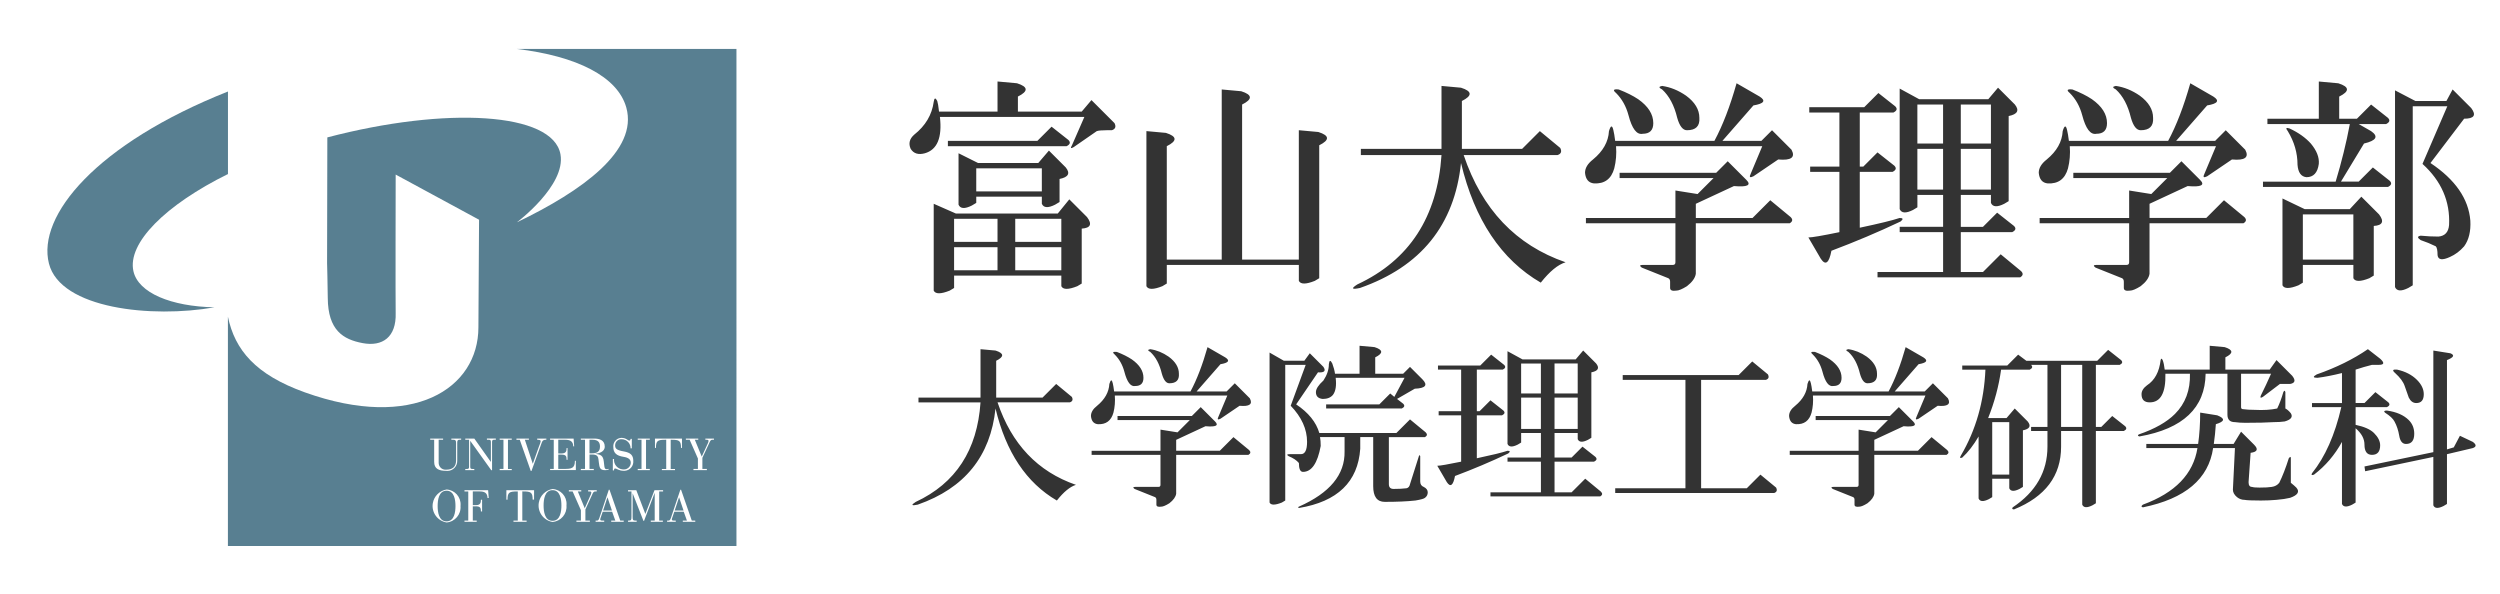 <?xml version="1.0" encoding="UTF-8"?>
<svg id="_レイヤー_1" data-name=" レイヤー 1" xmlns="http://www.w3.org/2000/svg" xmlns:xlink="http://www.w3.org/1999/xlink" viewBox="0 0 264.48 62.88">
  <defs>
    <clipPath id="clippath">
      <rect y="-0" width="82.925" height="62.94" style="fill: none;"/>
    </clipPath>
  </defs>
  <g id="_大学院理工学研究科_大学院理工学教育部理学領域" data-name=" 大学院理工学研究科 大学院理工学教育部理学領域">
    <g id="_大学院理工学研究科_大学院理工学教育部理学領域-2" data-name=" 大学院理工学研究科 大学院理工学教育部理学領域-2">
      <path d="M105.533,42.567h7.645c.288-.096,.361-.288,.216-.577l-1.659-1.37-1.442,1.442h-4.904v-3.895c.866-.433,.841-.793-.072-1.082l-1.587-.144v5.121h-6.563v.505h6.563c-.337,5.049-2.621,8.559-6.852,10.53-.53,.336-.458,.433,.216,.288,4.952-1.731,7.693-5.121,8.222-10.17,1.106,4.616,3.269,7.862,6.491,9.737,.721-.914,1.394-1.466,2.019-1.659-4.039-1.394-6.805-4.303-8.294-8.727Zm16.156-5.337c.577,.53,.985,1.298,1.226,2.308,.192,.674,.456,1.01,.793,1.01,.721,0,1.057-.336,1.01-1.01,0-.673-.361-1.273-1.082-1.803-.625-.433-1.275-.696-1.947-.793-.288,.048-.288,.144,0,.288,0,0-0,0-0,0Zm-2.741,2.092c.288,1.107,.673,1.612,1.154,1.515,.577,0,.866-.288,.866-.866,0-.721-.409-1.37-1.226-1.947-.433-.288-.962-.552-1.587-.793-.433-.047-.505,.048-.216,.288,.48,.481,.817,1.082,1.01,1.803,0,0,0-0,0-0Zm11.684,1.226l-.866,.866h-3.173l2.524-2.885c.866-.144,1.033-.384,.505-.721l-1.875-1.082c-.53,1.875-1.13,3.438-1.803,4.688h-8.078c-.048-.384-.097-.673-.144-.866-.097-.433-.216-.408-.361,.072-.048,.866-.481,1.635-1.298,2.308-.433,.337-.649,.698-.649,1.082,.047,.53,.288,.818,.721,.866,.866,.048,1.418-.361,1.659-1.226,.144-.577,.192-1.178,.144-1.803h11.901l-.938,2.236c-.144,.288-.072,.361,.216,.216l2.019-1.37c1.057,.097,1.418-.168,1.082-.793l-1.587-1.587h0Zm-7.862,4.904v2.236h-7.285v.433h7.285v3.173c0,.144-.072,.216-.216,.216h-2.452c-.241,0-.265,.072-.072,.216l2.164,.866c.096,.047,.144,.144,.144,.288v.505c0,.192,.168,.264,.505,.216,.192,0,.48-.121,.866-.361,.433-.337,.673-.674,.721-1.01v-4.111h7.645c.24-.144,.264-.312,.072-.505l-1.659-1.37-1.442,1.442h-4.616v-1.154l3.101-1.442c1.106,.097,1.442-.072,1.01-.505l-1.515-1.515-.938,.938h-7.862v.433h7.645l-1.298,1.298-1.803-.288s0,0,0,0Zm16.444-3.967c0,.433,.24,.674,.721,.721,.48,0,.841-.144,1.082-.433,.288-.384,.384-.985,.288-1.803h7.285l-1.082,2.019-.433-.361-1.154,1.154h-5.626v.433h8.006c.288-.144,.336-.312,.144-.505l-.649-.505,1.875-1.082c1.154-.047,1.418-.384,.793-1.01l-1.298-1.298-.721,.721h-2.957v-1.731c.866-.433,.841-.793-.072-1.082l-1.587-.144v2.957h-2.596c-.048-.336-.144-.696-.288-1.082-.193-.384-.313-.361-.361,.072,0,.577-.193,1.154-.577,1.731-.53,.481-.793,.89-.793,1.226,0,0,0-0,0-0Zm11.396,10.025c-.241-.096-.361-.288-.361-.577v-2.669c-.048-.144-.097-.144-.144,0l-.938,2.957c-.048,.241-.169,.385-.361,.433-.385,.048-.842,.072-1.37,.072-.337,0-.505-.168-.505-.505v-4.977h3.823c.24-.144,.264-.312,.072-.505l-1.659-1.37-1.442,1.442h-8.15c-.337-1.154-1.154-2.164-2.452-3.029l2.308-3.39c.673,.048,.866-.144,.577-.577l-1.442-1.442-.577,.793h-2.164l-1.515-.866v15.867c.144,.288,.577,.288,1.298,0l.361-.216v-14.353h2.164l-1.587,4.327c1.154,1.202,1.731,2.477,1.731,3.823,0,.866-.216,1.298-.649,1.298h-1.154c-.337,0-.385,.072-.144,.216,.48,.193,.841,.433,1.082,.721,0,.625,.144,.938,.433,.938,.913,0,1.538-.913,1.875-2.741,0-.384-.025-.696-.072-.938h2.596v1.515c.047,2.452-1.563,4.4-4.832,5.842-.097,.047-.097,.096,0,.144,4.086-.674,6.25-2.764,6.491-6.275v-1.226h1.37v5.193c0,1.106,.408,1.659,1.226,1.659,1.298,0,2.38-.048,3.246-.144,.577-.097,.913-.193,1.01-.288,.192-.144,.288-.337,.288-.577,0-.241-.144-.433-.433-.577,0,0,0-0,0-0Zm1.442-2.236l1.01,1.731c.384,.577,.673,.361,.866-.649,1.923-.721,3.798-1.515,5.626-2.38,.24-.192,.216-.288-.072-.288-.577,.193-1.659,.458-3.246,.793v-4.544h2.669c.288-.144,.336-.312,.144-.505l-1.37-1.082-1.154,1.154h-.288v-4.4h2.741c.288-.144,.336-.312,.144-.505l-1.37-1.082-1.154,1.154h-4.472v.433h2.452v4.4h-2.38v.433h2.38v4.904c-1.395,.288-2.236,.433-2.524,.433Zm15.651,1.37l-1.442,1.442h-1.803v-3.246h4.183c.288-.144,.336-.312,.144-.505l-1.37-1.082-1.154,1.154h-1.803v-2.596h2.452v.649c.144,.337,.505,.361,1.082,.072l.361-.216v-6.924c.721-.144,.889-.456,.505-.938l-1.37-1.37-.793,.938h-5.626l-1.587-.866v9.809c.144,.337,.505,.361,1.082,.072l.361-.216v-1.01h2.092v2.596h-3.534v.433h3.534v3.246h-5.337v.433h11.612c.24-.144,.264-.313,.072-.505l-1.659-1.37v-0Zm-3.246-12.189h2.452v3.173h-2.452v-3.173Zm0,3.606h2.452v3.318h-2.452v-3.318Zm-1.442,3.318h-2.092v-3.318h2.092v3.318Zm0-3.75h-2.092v-3.173h2.092v3.173Zm23.224,8.583l-1.442,1.442h-4.832v-11.468h6.852c.288-.096,.361-.288,.216-.577l-1.659-1.37-1.442,1.442h-12.261v.505h6.635v11.468h-7.429v.505h16.805c.288-.097,.361-.288,.216-.577l-1.659-1.37Zm18.248-9.665l-.866,.866h-3.173l2.524-2.885c.866-.144,1.033-.384,.505-.721l-1.875-1.082c-.53,1.875-1.13,3.438-1.803,4.688h-8.078c-.048-.384-.097-.673-.144-.866-.097-.433-.216-.408-.361,.072-.048,.866-.481,1.635-1.298,2.308-.433,.337-.649,.698-.649,1.082,.047,.53,.288,.818,.721,.866,.866,.048,1.418-.361,1.659-1.226,.144-.577,.192-1.178,.144-1.803h11.901l-.938,2.236c-.144,.288-.072,.361,.216,.216l2.019-1.37c1.057,.097,1.418-.168,1.082-.793l-1.587-1.587Zm-8.943-3.318c.577,.53,.985,1.298,1.226,2.308,.192,.674,.456,1.01,.793,1.01,.721,0,1.057-.336,1.01-1.01,0-.673-.361-1.273-1.082-1.803-.625-.433-1.275-.696-1.947-.793-.288,.048-.288,.144,0,.288Zm-2.741,2.092c.288,1.107,.673,1.612,1.154,1.515,.577,0,.866-.288,.866-.866,0-.721-.409-1.37-1.226-1.947-.433-.288-.962-.552-1.587-.793-.433-.047-.505,.048-.216,.288,.48,.481,.817,1.082,1.01,1.803,0,0,0-0,0-0Zm3.823,6.131v2.236h-7.285v.433h7.285v3.173c0,.144-.072,.216-.216,.216h-2.452c-.241,0-.265,.072-.072,.216l2.164,.866c.096,.047,.144,.144,.144,.288v.505c0,.192,.168,.264,.505,.216,.192,0,.48-.121,.866-.361,.433-.337,.673-.674,.721-1.01v-4.111h7.645c.24-.144,.264-.312,.072-.505l-1.659-1.37-1.442,1.442h-4.616v-1.154l3.101-1.442c1.106,.097,1.442-.072,1.01-.505l-1.515-1.515-.938,.938h-7.862v.433h7.645l-1.298,1.298-1.803-.288s0,0,0,0Zm12.694,.721v6.563c.144,.336,.505,.361,1.082,.072l.361-.216v-1.947h1.803v1.01c.144,.336,.505,.361,1.082,.072l.361-.216v-5.986c.721-.144,.889-.456,.505-.938l-1.37-1.37-.866,1.01h-1.947c.673-1.683,1.129-3.39,1.37-5.121h3.029c.288-.144,.336-.312,.144-.505h1.731v6.563h-1.731v.433h1.731v1.659c0,2.645-1.226,4.784-3.678,6.419-.097,.144-.048,.216,.144,.216,3.318-1.347,4.977-3.558,4.977-6.635v-1.659h2.236v7.789c.144,.336,.505,.361,1.082,.072l.361-.216v-7.645h2.957c.288-.144,.336-.312,.144-.505l-1.37-1.082-1.154,1.154h-.577v-6.563h2.524c.288-.144,.336-.312,.144-.505l-1.37-1.082-1.154,1.154h-7.501l-.866-.649-1.154,1.154h-4.76v.433h2.452c-.144,3.366-1.01,6.395-2.596,9.088-.144,.241-.097,.313,.144,.216,.624-.577,1.201-1.322,1.731-2.236,0,0,0-0,0-0Zm1.442-1.515h1.803v5.554h-1.803v-5.554Zm7.285-6.058h2.236v6.563h-2.236v-6.563Zm24.306,12.478v-2.596c0-.192-.072-.192-.216,0-.337,1.058-.674,1.924-1.01,2.596-.193,.241-.458,.385-.793,.433-.288,.048-.721,.072-1.298,.072-.385,0-.649-.024-.793-.072-.241,0-.361-.168-.361-.505l.216-3.101c.721-.096,.841-.384,.361-.866l-1.37-1.37-.793,1.298h-2.092c.096-.673,.168-1.37,.216-2.092,.961-.288,1.01-.601,.144-.938l-1.803-.288c0,1.202-.072,2.308-.216,3.318h-5.481v.433h5.409c-.433,2.741-2.356,4.735-5.77,5.986-.193,.144-.193,.24,0,.288,4.472-.914,6.948-3.004,7.429-6.275h2.308l-.216,4.4c0,.288,.144,.552,.433,.793,.24,.192,.505,.288,.793,.288,.24,.047,.817,.072,1.731,.072,.577,0,1.129-.025,1.659-.072,.577-.048,1.057-.121,1.442-.216,.817-.288,1.033-.649,.649-1.082-.144-.144-.337-.312-.577-.505,0,0,0-0,0-0Zm-9.016-11.54h2.308v4.327c0,.53,.264,.793,.793,.793,.336,.048,.696,.072,1.082,.072,1.298,0,2.308-.024,3.029-.072,.433,0,.817-.024,1.154-.072,.673-.192,.889-.48,.649-.866-.193-.24-.385-.408-.577-.505v-1.731c-.048-.192-.121-.192-.216,0-.193,.674-.409,1.251-.649,1.731-.674,.144-1.467,.193-2.38,.144-.481,0-.89-.024-1.226-.072-.144,0-.216-.072-.216-.216v-3.534h3.173c-.337,.77-.698,1.539-1.082,2.308-.097,.241-.025,.288,.216,.144l1.803-1.37h1.082c.529-.096,.601-.384,.216-.866l-1.659-1.659-.721,1.01h-4.688v-1.298c.866-.433,.841-.793-.072-1.082l-1.587-.144v2.524h-4.76c-.048-.433-.121-.769-.216-1.01-.097-.192-.169-.192-.216,0-.144,1.251-.625,2.14-1.442,2.669-.385,.288-.577,.602-.577,.938,0,.577,.288,.866,.866,.866,1.154,0,1.706-1.01,1.659-3.029h2.596c.047,1.731-.481,3.15-1.587,4.255-.866,.866-2.14,1.587-3.823,2.164-.144,.097-.121,.169,.072,.216,4.616-.817,6.948-3.029,6.996-6.635Zm14.425,7.212v6.563c.144,.336,.505,.361,1.082,.072l.361-.216v-7.862c.624,.53,.938,1.107,.938,1.731,0,.721,.264,1.082,.793,1.082,.577,0,.866-.336,.866-1.01,0-.433-.216-.866-.649-1.298-.385-.384-1.035-.673-1.947-.866v-1.875h3.318c.288-.144,.336-.312,.144-.505l-1.37-1.082-1.154,1.154h-.938v-3.534c.577-.192,1.154-.361,1.731-.505h.721c.577,0,.624-.216,.144-.649l-1.298-1.01c-1.539,1.058-3.343,1.947-5.409,2.669-.433,.241-.409,.361,.072,.361,.769-.096,1.634-.264,2.596-.505v3.173h-3.173v.433h3.101c-.674,2.933-1.707,5.265-3.101,6.996-.097,.193-.025,.241,.216,.144,1.201-.913,2.187-2.067,2.957-3.462,0,0,0-0,0-0Zm6.635-5.914c.144,.433,.288,.842,.433,1.226,.192,.385,.456,.577,.793,.577,.529,0,.793-.312,.793-.938,0-.529-.241-1.033-.721-1.515-.53-.529-1.226-.889-2.092-1.082-.481-.047-.553,.072-.216,.361,.529,.481,.866,.938,1.01,1.37Zm-1.875,2.596c-.288,0-.361,.072-.216,.216,.529,.337,.866,.649,1.01,.938,.24,.433,.408,.938,.505,1.515,.096,.577,.336,.866,.721,.866,.577,0,.866-.361,.866-1.082,0-.577-.193-1.057-.577-1.442-.53-.529-1.298-.866-2.308-1.01Zm9.088,3.318l-1.37-.649-.649,1.226-.721,.216v-9.448c.721-.288,.841-.529,.361-.721l-1.803-.288v10.747l-7.285,1.515,.072,.505,7.212-1.515v5.121c.144,.336,.505,.361,1.082,.072l.361-.216v-5.265l2.741-.649c.384-.144,.384-.361,0-.649Z" style="fill: #333;"/>
    </g>
  </g>
  <g id="_富山大学理学部" data-name=" 富山大学理学部">
    <g id="_富山大学理学部-2" data-name=" 富山大学理学部-2">
      <path d="M113.029,14.808l-1.781-1.406-1.5,1.5h-9.469v.562h12.562c.375-.188,.437-.406,.188-.656Zm2.438-4.219l-1.031,1.219h-6.75v-1.594c1.125-.562,1.093-1.031-.094-1.406l-2.062-.188v3.188h-6.188c-.063-.562-.126-.938-.188-1.125-.188-.375-.313-.343-.375,.094-.188,1.375-.876,2.531-2.062,3.469-.501,.438-.625,.938-.375,1.5,.312,.501,.812,.656,1.5,.469,1.312-.375,1.843-1.655,1.594-3.844h15.281l-1.312,3c-.188,.313-.126,.375,.188,.188l2.438-1.688c.188-.062,.53-.094,1.031-.094h.562c.375-.125,.469-.375,.281-.75l-2.438-2.438Zm-2.344,10.5l-1.219,1.5h-10.781l-2.344-1.031v9.188c.188,.375,.75,.375,1.688,0l.469-.281v-1.312h11.344v1.125c.188,.375,.75,.375,1.688,0l.469-.281v-5.812c.938-.062,1.125-.469,.562-1.219l-1.875-1.875Zm-7.594,7.5h-4.594v-2.438h4.594v2.438Zm0-3h-4.594v-2.438h4.594v2.438Zm6.75,3h-4.875v-2.438h4.875v2.438Zm0-3h-4.875v-2.438h4.875v2.438Zm-.656-3.938l.469-.281v-2.438c.938-.188,1.156-.593,.656-1.219l-1.781-1.781-1.125,1.312h-6.375l-2.062-1.031v5.438c.188,.438,.656,.469,1.406,.094l.469-.281v-.656h6.938v.75c.188,.438,.656,.469,1.406,.094Zm-8.344-1.406v-2.438h6.938v2.438h-6.938Zm36.188-6.281l-2.062-.188v13.688h-6V11.058c1.125-.562,1.093-1.031-.094-1.406l-2.062-.188V27.464h-5.812V15.464c1.125-.562,1.093-1.031-.094-1.406l-2.062-.188V30.276c.188,.375,.75,.375,1.688,0l.469-.281v-1.969h13.969v1.688c.188,.375,.75,.375,1.688,0l.469-.281V15.37c1.125-.562,1.093-1.031-.094-1.406Zm15.375,2.438h9.938c.375-.125,.469-.375,.281-.75l-2.156-1.781-1.875,1.875h-6.375v-5.062c1.125-.562,1.093-1.031-.094-1.406l-2.062-.188v6.656h-8.531v.656h8.531c-.438,6.562-3.407,11.125-8.906,13.688-.688,.437-.595,.562,.281,.375,6.437-2.25,9.999-6.656,10.688-13.219,1.437,6,4.25,10.219,8.438,12.656,.938-1.188,1.812-1.906,2.625-2.156-5.25-1.812-8.845-5.593-10.781-11.344Zm32.625-2.625l-1.125,1.125h-4.125l3.281-3.75c1.125-.188,1.343-.5,.656-.938l-2.438-1.406c-.688,2.438-1.469,4.469-2.344,6.094h-10.5c-.063-.5-.126-.875-.188-1.125-.126-.562-.281-.53-.469,.094-.063,1.125-.625,2.125-1.688,3-.562,.438-.844,.907-.844,1.406,.062,.688,.375,1.063,.938,1.125,1.125,.063,1.843-.469,2.156-1.594,.188-.75,.249-1.531,.188-2.344h15.469l-1.219,2.906c-.188,.375-.094,.469,.281,.281l2.625-1.781c1.374,.126,1.843-.218,1.406-1.031l-2.062-2.062Zm-11.625-4.312c.75,.688,1.28,1.688,1.594,3,.249,.876,.593,1.312,1.031,1.312,.938,0,1.374-.437,1.312-1.312,0-.875-.469-1.655-1.406-2.344-.813-.562-1.657-.905-2.531-1.031-.375,.063-.375,.188,0,.375Zm11.438,11.719l-1.875,1.875h-6v-1.5l4.031-1.875c1.437,.126,1.875-.094,1.312-.656l-1.969-1.969-1.219,1.219h-10.219v.562h9.938l-1.688,1.688-2.344-.375v2.906h-9.469v.562h9.469v4.125c0,.188-.094,.281-.281,.281h-3.188c-.313,0-.344,.094-.094,.281l2.812,1.125c.125,.062,.188,.188,.188,.375v.656c0,.249,.218,.343,.656,.281,.249,0,.624-.157,1.125-.469,.562-.438,.875-.876,.938-1.312v-5.344h9.938c.312-.188,.343-.406,.094-.656l-2.156-1.781Zm-15-9c.375,1.438,.875,2.095,1.5,1.969,.75,0,1.125-.375,1.125-1.125,0-.938-.532-1.781-1.594-2.531-.562-.375-1.251-.718-2.062-1.031-.562-.062-.656,.063-.281,.375,.624,.625,1.062,1.406,1.312,2.344Zm28.688,10.875c-.75,.25-2.156,.595-4.219,1.031v-5.906h3.469c.375-.188,.437-.406,.188-.656l-1.781-1.406-1.5,1.5h-.375v-5.719h3.562c.375-.188,.437-.406,.188-.656l-1.781-1.406-1.5,1.5h-5.812v.562h3.188v5.719h-3.094v.562h3.094v6.375c-1.813,.375-2.906,.562-3.281,.562l1.312,2.25c.5,.75,.875,.469,1.125-.844,2.499-.938,4.937-1.969,7.312-3.094,.312-.249,.281-.375-.094-.375Zm10.688,3.844l-1.875,1.875h-2.344v-4.219h5.438c.375-.188,.437-.406,.188-.656l-1.781-1.406-1.5,1.5h-2.344v-3.375h3.188v.844c.188,.438,.656,.469,1.406,.094l.469-.281V12.276c.938-.188,1.156-.593,.656-1.219l-1.781-1.781-1.031,1.219h-7.312l-2.062-1.125v12.75c.188,.438,.656,.469,1.406,.094l.469-.281v-1.312h2.719v3.375h-4.594v.562h4.594v4.219h-6.938v.562h15.094c.312-.188,.343-.407,.094-.656l-2.156-1.781Zm-4.219-15.844h3.188v4.125h-3.188v-4.125Zm0,4.688h3.188v4.312h-3.188v-4.312Zm-1.875,4.312h-2.719v-4.312h2.719v4.312Zm0-4.875h-2.719v-4.125h2.719v4.125Zm29.906-1.406l-1.125,1.125h-4.125l3.281-3.75c1.125-.188,1.343-.5,.656-.938l-2.438-1.406c-.688,2.438-1.469,4.469-2.344,6.094h-10.5c-.063-.5-.126-.875-.188-1.125-.126-.562-.281-.53-.469,.094-.063,1.125-.625,2.125-1.688,3-.562,.438-.844,.907-.844,1.406,.062,.688,.375,1.063,.938,1.125,1.125,.063,1.843-.469,2.156-1.594,.188-.75,.249-1.531,.188-2.344h15.469l-1.219,2.906c-.188,.375-.094,.469,.281,.281l2.625-1.781c1.374,.126,1.843-.218,1.406-1.031l-2.062-2.062Zm-.188,7.406l-1.875,1.875h-6v-1.5l4.031-1.875c1.437,.126,1.875-.094,1.312-.656l-1.969-1.969-1.219,1.219h-10.219v.562h9.938l-1.688,1.688-2.344-.375v2.906h-9.469v.562h9.469v4.125c0,.188-.094,.281-.281,.281h-3.188c-.313,0-.344,.094-.094,.281l2.812,1.125c.125,.062,.188,.188,.188,.375v.656c0,.249,.218,.343,.656,.281,.249,0,.624-.157,1.125-.469,.562-.438,.875-.876,.938-1.312v-5.344h9.938c.312-.188,.343-.406,.094-.656l-2.156-1.781Zm-11.438-11.719c.75,.688,1.28,1.688,1.594,3,.249,.876,.593,1.312,1.031,1.312,.938,0,1.374-.437,1.312-1.312,0-.875-.469-1.655-1.406-2.344-.813-.562-1.657-.905-2.531-1.031-.375,.063-.375,.188,0,.375Zm-3.562,2.719c.375,1.438,.875,2.095,1.5,1.969,.75,0,1.125-.375,1.125-1.125,0-.938-.532-1.781-1.594-2.531-.562-.375-1.251-.718-2.062-1.031-.562-.062-.656,.063-.281,.375,.624,.625,1.062,1.406,1.312,2.344Zm41.156-.75l-1.969-1.969-.656,1.219h-3.281l-2.156-1.125V30.37c.188,.437,.656,.469,1.406,.094l.469-.281V11.245h3.656l-2.625,6.094c2,1.813,2.937,3.97,2.812,6.469-.063,.75-.438,1.157-1.125,1.219-.625,0-1.251-.031-1.875-.094-.375,.063-.375,.22,0,.469,.562,.188,1.093,.407,1.594,.656,.125,.126,.188,.438,.188,.938,.062,.501,.5,.562,1.312,.188,.562-.249,1.062-.624,1.5-1.125,.5-.687,.718-1.594,.656-2.719-.188-2.312-1.594-4.343-4.219-6.094l3.562-4.688c1.062,0,1.312-.375,.75-1.125Zm-11.625,9.375l-1.219,1.312h-4.781l-2.344-1.125v9.188c.188,.375,.75,.375,1.688,0l.469-.281v-1.875h5.344v1.406c.188,.375,.75,.375,1.688,0l.469-.281v-5.25c.938-.062,1.125-.469,.562-1.219l-1.875-1.875Zm-.844,6.656h-5.344v-4.781h5.344v4.781Zm2.062-9.75l-1.5,1.5h-1.875l2.438-4.031c1.312-.312,1.562-.75,.75-1.312l-1.312-.75h2.906c.375-.188,.437-.406,.188-.656l-1.781-1.406-1.5,1.5h-1.875v-2.344c1.125-.562,1.093-1.031-.094-1.406l-2.062-.188v3.938h-5.438v.562h8.719c-.375,2.001-.876,4.031-1.5,6.094h-7.688v.562h13.219c.375-.188,.437-.406,.188-.656l-1.781-1.406Zm-7.031,1.031c.75,0,1.187-.469,1.312-1.406,.062-.687-.22-1.406-.844-2.156-.562-.624-1.312-1.156-2.25-1.594-.375-.125-.438-.031-.188,.281,.687,1.125,1.031,2.313,1.031,3.562,.062,.813,.375,1.251,.938,1.312Z" style="fill: #333;"/>
    </g>
  </g>
  <g id="_グループ_4058" data-name=" グループ 4058">
    <g style="clip-path: url(#clippath);">
      <g id="_グループ_4058-2" data-name=" グループ 4058-2">
        <path id="_パス_21" data-name=" パス 21" d="M47.243,51.913c-.834,0-.944,1.008-.944,1.621s.111,1.621,.944,1.621,.943-1.01,.943-1.621-.113-1.621-.943-1.621" style="fill: #587f91;"/>
        <path id="_パス_22" data-name=" パス 22" d="M58.451,51.856c-.832,0-.943,1.008-.943,1.621s.111,1.621,.943,1.621,.943-1.009,.943-1.621-.111-1.621-.943-1.621" style="fill: #587f91;"/>
        <path id="_パス_23" data-name=" パス 23" d="M63.473,47.251c0-.374-.126-.729-.79-.729h-.32v1.437h.233c.552,0,.876-.167,.876-.709" style="fill: #587f91;"/>
        <path id="_パス_24" data-name=" パス 24" d="M64.259,52.623l-.456,1.389h.936l-.469-1.389h-.011Z" style="fill: #587f91;"/>
        <path id="_パス_25" data-name=" パス 25" d="M54.68,5.179c6.32,.753,10.668,2.912,11.581,6.209,1.255,4.521-4.623,8.792-11.574,12.129,0,0,5.2-3.894,4.606-7.191-.8-4.458-12.083-5.088-24.664-1.79l-.027,13.291s.065,2.434,.073,3.694c.022,3.423,1.631,4.391,3.684,4.777,2.108,.4,3.58-.638,3.5-3.186-.029-.955,0-14.643,0-14.643l8.821,4.777-.068,11.379c0,6.488-6.928,10.978-18.355,6.885-5.214-1.867-7.409-4.475-8.146-8.009v24.26h53.8V5.179h-23.231Zm14.61,41.22h2.857v.991h-.1c0-.767-.189-.868-1.011-.868h-.082v3.091h.457v.123h-1.39v-.123h.459v-3.091h-.068c-.836,0-1.019,.1-1.019,.868h-.1l-.003-.991h0Zm-1.823,3.214h.4v-3.091h-.4v-.123h1.277v.123h-.4v3.091h.4v.123h-1.277v-.123Zm-2.631-1.056h.124c-.055,.553,.348,1.047,.902,1.102,.04,.004,.079,.006,.119,.005,.384,.015,.713-.273,.747-.656,.03-.388-.236-.6-.771-.68-.734-.118-1.074-.4-1.074-1.058-.036-.486,.329-.909,.815-.945,.02-.002,.041-.002,.061-.002,.478,0,.662,.289,.823,.289,.1,0,.121-.118,.133-.18h.125v1h-.128c.009-.524-.409-.956-.933-.965-.008-0-.015-0-.023-0-.357-.018-.661,.256-.679,.613-0,.01-.001,.019-.001,.029-.006,.355,.16,.517,.937,.653,.679,.123,.984,.384,.984,.992,.047,.533-.346,1.004-.879,1.051-.053,.005-.106,.005-.159,.001-.469,0-.715-.243-.885-.243-.115,0-.118,.118-.118,.2h-.124l.004-1.206h0Zm-3.389,1.056h.443v-3.091h-.443v-.123h1.41c.537,0,1.121,.147,1.121,.852,0,.569-.659,.719-1,.761v.01c.539,.046,.823,.164,.895,.78l.065,.546c.032,.276,.162,.292,.241,.292,.067-.002,.132-.017,.193-.044l.026,.084c-.123,.042-.251,.062-.381,.061-.569,0-.6-.3-.668-.843l-.033-.279c-.032-.294-.118-.536-.645-.536h-.305v1.529h.453v.123h-1.371l-.001-.122v-0Zm-3.252,0h.388v-3.091h-.388v-.123h2.489l.058,.817h-.1c0-.536-.354-.694-.85-.694h-.733v1.45h.351c.483,0,.532-.269,.532-.572h.1v1.244h-.1c0-.358-.049-.547-.538-.547h-.344v1.512h.638c.759,0,1.123-.064,1.123-.858h.1v.981h-2.725l-.001-.119h0Zm-3.56-3.214h1.319v.123h-.429l.835,2.531h.009l.663-1.862c.073-.157,.129-.322,.166-.491,0-.1-.018-.178-.339-.178h-.03v-.123h.971v.123h-.078c-.265,0-.347,.131-.417,.323l-1.081,2.981h-.072l-1.164-3.3h-.353l0-.127h0Zm-7.391,8.873c-.963-.159-1.615-1.068-1.456-2.031,.123-.747,.709-1.333,1.456-1.456,.867,.049,1.531,.791,1.482,1.659-.002,.029-.004,.058-.007,.087,.074,.888-.585,1.668-1.473,1.742-.001,0-.001,0-.002,0m1.541-8.753h-.163c-.2,0-.25,.085-.25,.323v1.915c.011,.575-.447,1.049-1.022,1.06-.05,.001-.099-.002-.148-.008-.77,0-1.27-.207-1.27-.95v-2.338h-.42v-.123h1.365v.123h-.47v2.42c-.013,.401,.301,.736,.702,.749,.033,.001,.066-0,.098-.003,.653,0,1.041-.29,1.041-.986v-1.861c0-.251-.078-.319-.286-.319h-.212v-.123h1.037l-.002,.121v-0Zm2.791,6.162c-.016-.547-.326-.693-.838-.693h-.719v1.453h.326c.485,0,.533-.27,.533-.574h.123v1.243h-.123c0-.357-.048-.548-.54-.548h-.32v1.513h.414v.124h-1.293v-.124h.4v-3.085h-.4v-.129h2.5l.065,.822-.128-.002h0Zm.88-6.162h-.158c-.206,0-.242,.062-.242,.253v2.969h-.085l-2.216-3.095h-.008v2.725c0,.227,.072,.243,.29,.243h.141v.123h-.954v-.123h.112c.212,0,.288-.016,.288-.243v-2.85h-.4v-.123h.956l1.744,2.462h.008v-2.089c0-.191-.036-.253-.242-.253h-.178v-.123h.94s.004,.124,.004,.124Zm.406,3.091h.4v-3.089h-.4v-.123h1.277v.123h-.4v3.091h.4v.123h-1.277v-.125Zm3.636,3.246h-.148c0-.77-.187-.868-1.013-.868h-.081v3.087h.456v.124h-1.391v-.124h.456v-3.085h-.065c-.834,0-1.02,.1-1.02,.868h-.122v-1h2.931l-.003,.998h0Zm1.954,2.362c-.963-.162-1.612-1.074-1.45-2.037,.125-.743,.707-1.325,1.45-1.45,.867,.048,1.531,.789,1.483,1.656-.002,.029-.004,.058-.007,.087,.076,.886-.58,1.667-1.467,1.743-.003,0-.006,.001-.009,.001m4.234-2.977l-.756,1.653v1.181h.472v.124h-1.421v-.124h.474v-1.104l-.874-1.981h-.4v-.129h1.312v.128h-.364l.732,1.781,.578-1.309c.064-.106,.105-.224,.121-.347,0-.081-.056-.125-.208-.125h-.13v-.128h.907v.128h-.145c-.178,0-.236,.118-.3,.253m3.3,2.958h-1.322v-.124h.435l-.336-.94h-1l-.193,.564c-.037,.083-.061,.171-.07,.261,0,.064,.055,.115,.206,.115h.217v.124h-.909v-.124h.1c.144,0,.206-.014,.295-.276l1-2.989h.075l1.136,3.265h.365s.001,.124,.001,.124Zm4.168-3.211h-.414v3.087h.388v.124h-1.277v-.124h.414v-2.912h-.011l-1.116,2.938h-.065l-1.137-2.906h-.005v2.493c0,.309,.042,.387,.288,.387h.138v.124h-.913v-.124h.074c.247,0,.287-.078,.287-.387v-2.7h-.361v-.128h.876l.955,2.511,.965-2.511h.913s.001,.128,.001,.128Zm3.407,3.211h-1.323v-.124h.437l-.337-.94h-1l-.191,.564c-.039,.082-.063,.171-.073,.261,0,.064,.057,.115,.2,.115h.218v.124h-.915v-.124h.1c.145,0,.2-.014,.3-.276l1-2.989h.076l1.134,3.265h.364s.01,.124,.01,.124Zm1.972-8.68h-.149c-.176,0-.231,.1-.294,.232l-.781,1.678v1.181h.473v.123h-1.418v-.123h.471v-1.107l-.875-1.983h-.4v-.123h1.312v.123h-.365l.733,1.784,.6-1.307c.065-.107,.106-.226,.122-.35,0-.081-.055-.128-.21-.128h-.128v-.123h.909l0,.123h0Z" style="fill: #587f91;"/>
        <path id="_パス_26" data-name=" パス 26" d="M71.837,52.623l-.459,1.389h.936l-.468-1.389h-.009Z" style="fill: #587f91;"/>
        <path id="_パス_27" data-name=" パス 27" d="M14.117,28.7c-.673-2.986,3.4-7.028,10-10.289V9.68C10.174,15.218,3.897,22.831,5.177,27.88c1.22,4.8,10.9,5.8,17.511,4.632-4.585-.09-8.056-1.525-8.571-3.815" style="fill: #587f91;"/>
      </g>
    </g>
  </g>
</svg>